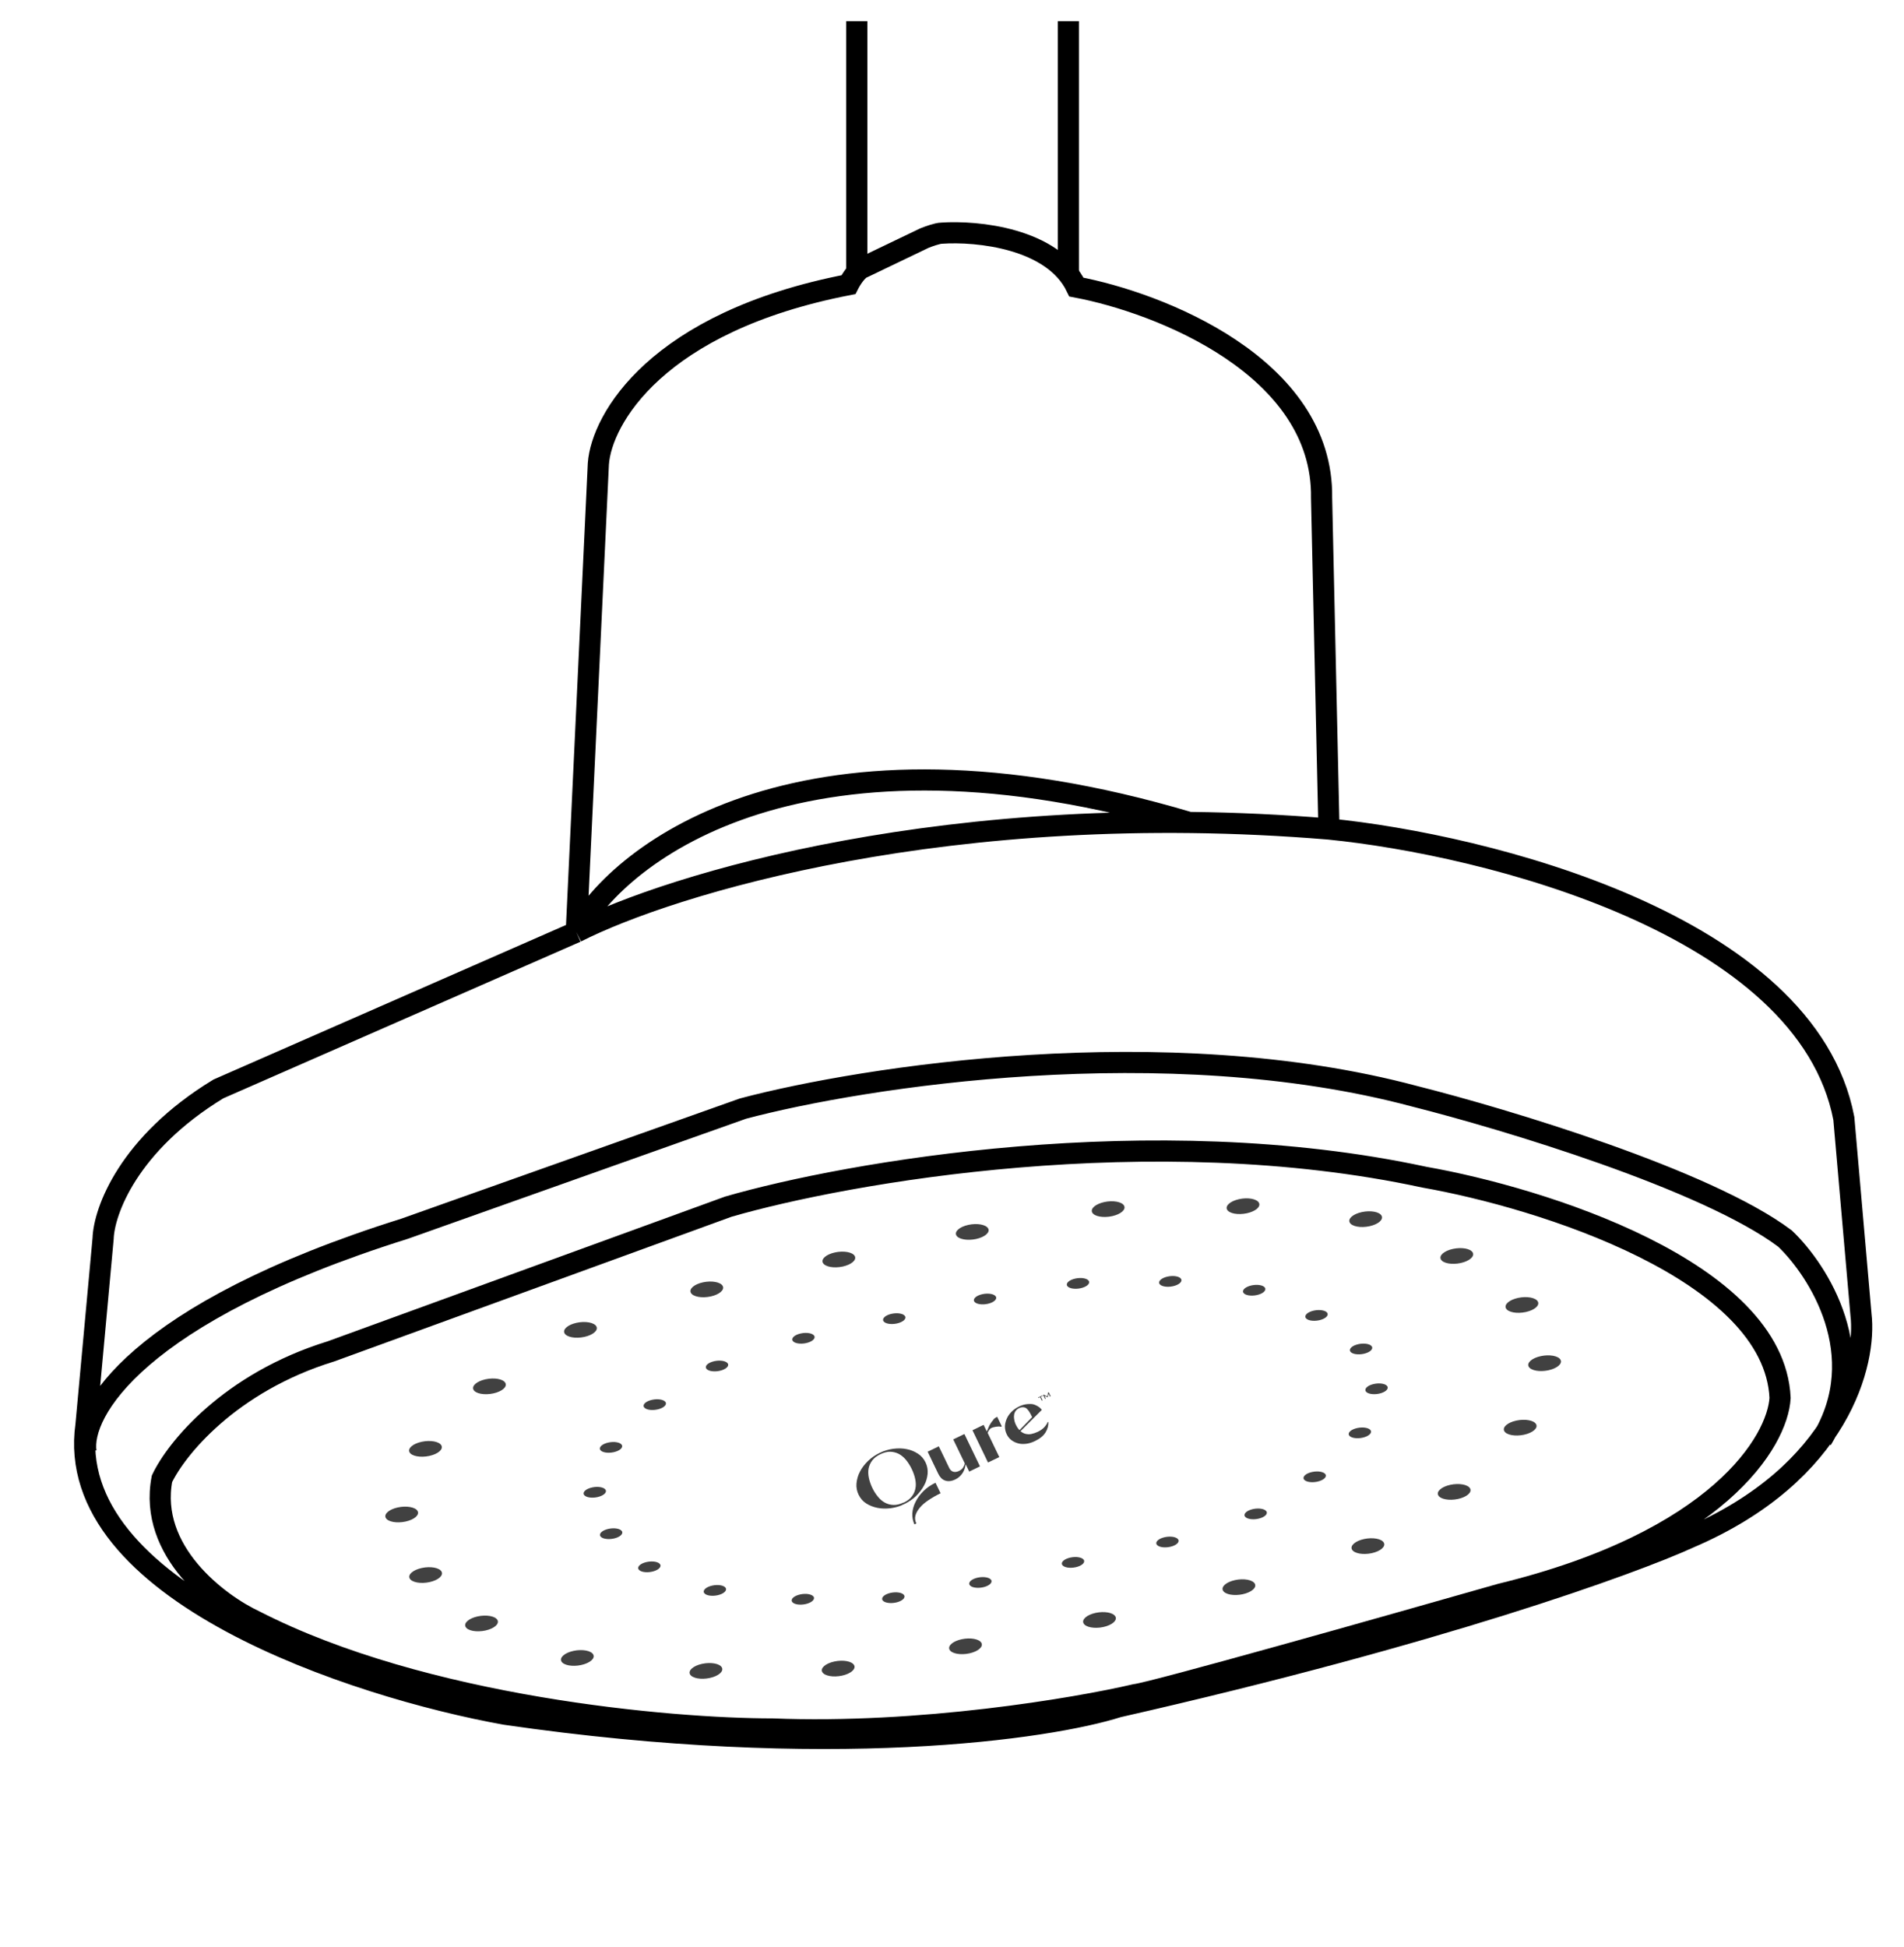 <svg width="45" height="46" viewBox="0 0 45 46" fill="none" xmlns="http://www.w3.org/2000/svg">
<g id="Frame 1000008577" clip-path="url(#clip0_30653_558)">
<g id="Group 1000008431">
<g id="Group 1000008429">
<ellipse id="Ellipse 446" cx="0.385" cy="0.19" rx="0.385" ry="0.19" transform="matrix(0.977 -0.211 0.477 0.879 19.359 29.676)" fill="#414141"/>
<ellipse id="Ellipse 447" cx="0.385" cy="0.19" rx="0.385" ry="0.19" transform="matrix(0.977 -0.211 0.477 0.879 22.512 29.025)" fill="#414141"/>
<ellipse id="Ellipse 454" cx="0.385" cy="0.19" rx="0.385" ry="0.19" transform="matrix(0.977 -0.211 0.477 0.879 16.238 30.383)" fill="#414141"/>
<ellipse id="Ellipse 448" cx="0.385" cy="0.19" rx="0.385" ry="0.19" transform="matrix(0.977 -0.211 0.477 0.879 25.724 28.486)" fill="#414141"/>
<ellipse id="Ellipse 453" cx="0.385" cy="0.19" rx="0.385" ry="0.19" transform="matrix(0.977 -0.211 0.477 0.879 13.252 31.339)" fill="#414141"/>
<ellipse id="Ellipse 455" cx="0.385" cy="0.19" rx="0.385" ry="0.19" transform="matrix(0.977 -0.211 0.477 0.879 11.101 32.674)" fill="#414141"/>
<ellipse id="Ellipse 456" cx="0.385" cy="0.19" rx="0.385" ry="0.19" transform="matrix(0.977 -0.211 0.477 0.879 9.589 34.151)" fill="#414141"/>
<ellipse id="Ellipse 457" cx="0.385" cy="0.19" rx="0.385" ry="0.19" transform="matrix(0.977 -0.211 0.477 0.879 9.027 35.702)" fill="#414141"/>
<ellipse id="Ellipse 458" cx="0.385" cy="0.19" rx="0.385" ry="0.19" transform="matrix(0.977 -0.211 0.477 0.879 9.593 37.133)" fill="#414141"/>
<ellipse id="Ellipse 449" cx="0.385" cy="0.19" rx="0.385" ry="0.19" transform="matrix(0.977 -0.211 0.477 0.879 28.911 28.417)" fill="#414141"/>
<ellipse id="Ellipse 450" cx="0.385" cy="0.19" rx="0.385" ry="0.19" transform="matrix(0.977 -0.211 0.477 0.879 31.81 28.723)" fill="#414141"/>
<ellipse id="Ellipse 451" cx="0.385" cy="0.19" rx="0.385" ry="0.19" transform="matrix(0.977 -0.211 0.477 0.879 33.964 29.593)" fill="#414141"/>
<ellipse id="Ellipse 452" cx="0.385" cy="0.19" rx="0.385" ry="0.19" transform="matrix(0.977 -0.211 0.477 0.879 35.503 30.751)" fill="#414141"/>
<ellipse id="Ellipse 459" cx="0.385" cy="0.19" rx="0.385" ry="0.19" transform="matrix(0.977 -0.211 0.477 0.879 36.039 32.127)" fill="#414141"/>
<ellipse id="Ellipse 460" cx="0.385" cy="0.19" rx="0.385" ry="0.19" transform="matrix(0.977 -0.211 0.477 0.879 35.462 33.65)" fill="#414141"/>
<ellipse id="Ellipse 461" cx="0.385" cy="0.19" rx="0.385" ry="0.19" transform="matrix(0.977 -0.211 0.477 0.879 33.902 35.168)" fill="#414141"/>
<ellipse id="Ellipse 462" cx="0.385" cy="0.19" rx="0.385" ry="0.19" transform="matrix(0.977 -0.211 0.477 0.879 31.863 36.449)" fill="#414141"/>
<ellipse id="Ellipse 463" cx="0.385" cy="0.19" rx="0.385" ry="0.19" transform="matrix(0.977 -0.211 0.477 0.879 28.814 37.419)" fill="#414141"/>
<ellipse id="Ellipse 464" cx="0.385" cy="0.19" rx="0.385" ry="0.19" transform="matrix(0.977 -0.211 0.477 0.879 25.519 38.194)" fill="#414141"/>
<ellipse id="Ellipse 465" cx="0.385" cy="0.19" rx="0.385" ry="0.19" transform="matrix(0.977 -0.211 0.477 0.879 22.352 38.817)" fill="#414141"/>
<ellipse id="Ellipse 466" cx="0.385" cy="0.19" rx="0.385" ry="0.19" transform="matrix(0.977 -0.211 0.477 0.879 19.343 39.343)" fill="#414141"/>
<ellipse id="Ellipse 467" cx="0.385" cy="0.19" rx="0.385" ry="0.19" transform="matrix(0.977 -0.211 0.477 0.879 16.218 39.398)" fill="#414141"/>
<ellipse id="Ellipse 468" cx="0.385" cy="0.19" rx="0.385" ry="0.19" transform="matrix(0.977 -0.211 0.477 0.879 13.178 39.092)" fill="#414141"/>
<ellipse id="Ellipse 469" cx="0.385" cy="0.19" rx="0.385" ry="0.19" transform="matrix(0.977 -0.211 0.477 0.879 10.914 38.277)" fill="#414141"/>
</g>
<g id="Group 1000008430">
<ellipse id="Ellipse 470" cx="0.263" cy="0.13" rx="0.263" ry="0.13" transform="matrix(0.977 -0.211 0.477 0.879 20.816 31.101)" fill="#414141"/>
<ellipse id="Ellipse 471" cx="0.263" cy="0.13" rx="0.263" ry="0.13" transform="matrix(0.977 -0.211 0.477 0.879 22.962 30.637)" fill="#414141"/>
<ellipse id="Ellipse 472" cx="0.263" cy="0.13" rx="0.263" ry="0.13" transform="matrix(0.977 -0.211 0.477 0.879 18.67 31.565)" fill="#414141"/>
<ellipse id="Ellipse 473" cx="0.263" cy="0.13" rx="0.263" ry="0.13" transform="matrix(0.977 -0.211 0.477 0.879 25.159 30.268)" fill="#414141"/>
<ellipse id="Ellipse 474" cx="0.263" cy="0.13" rx="0.263" ry="0.13" transform="matrix(0.977 -0.211 0.477 0.879 16.627 32.22)" fill="#414141"/>
<ellipse id="Ellipse 475" cx="0.263" cy="0.13" rx="0.263" ry="0.13" transform="matrix(0.977 -0.211 0.477 0.879 15.156 33.133)" fill="#414141"/>
<ellipse id="Ellipse 476" cx="0.263" cy="0.13" rx="0.263" ry="0.13" transform="matrix(0.977 -0.211 0.477 0.879 14.122 34.143)" fill="#414141"/>
<ellipse id="Ellipse 477" cx="0.263" cy="0.13" rx="0.263" ry="0.13" transform="matrix(0.977 -0.211 0.477 0.879 13.738 35.204)" fill="#414141"/>
<ellipse id="Ellipse 478" cx="0.263" cy="0.13" rx="0.263" ry="0.13" transform="matrix(0.977 -0.211 0.477 0.879 14.125 36.183)" fill="#414141"/>
<ellipse id="Ellipse 479" cx="0.263" cy="0.13" rx="0.263" ry="0.13" transform="matrix(0.977 -0.211 0.477 0.879 27.34 30.221)" fill="#414141"/>
<ellipse id="Ellipse 480" cx="0.263" cy="0.13" rx="0.263" ry="0.13" transform="matrix(0.977 -0.211 0.477 0.879 29.323 30.43)" fill="#414141"/>
<ellipse id="Ellipse 481" cx="0.263" cy="0.13" rx="0.263" ry="0.13" transform="matrix(0.977 -0.211 0.477 0.879 30.796 31.025)" fill="#414141"/>
<ellipse id="Ellipse 482" cx="0.263" cy="0.13" rx="0.263" ry="0.13" transform="matrix(0.977 -0.211 0.477 0.879 31.849 31.818)" fill="#414141"/>
<ellipse id="Ellipse 483" cx="0.263" cy="0.13" rx="0.263" ry="0.13" transform="matrix(0.977 -0.211 0.477 0.879 32.215 32.759)" fill="#414141"/>
<ellipse id="Ellipse 484" cx="0.263" cy="0.13" rx="0.263" ry="0.13" transform="matrix(0.977 -0.211 0.477 0.879 31.821 33.8)" fill="#414141"/>
<ellipse id="Ellipse 485" cx="0.263" cy="0.13" rx="0.263" ry="0.13" transform="matrix(0.977 -0.211 0.477 0.879 30.753 34.839)" fill="#414141"/>
<ellipse id="Ellipse 486" cx="0.263" cy="0.13" rx="0.263" ry="0.13" transform="matrix(0.977 -0.211 0.477 0.879 29.358 35.715)" fill="#414141"/>
<ellipse id="Ellipse 487" cx="0.263" cy="0.13" rx="0.263" ry="0.13" transform="matrix(0.977 -0.211 0.477 0.879 27.273 36.379)" fill="#414141"/>
<ellipse id="Ellipse 488" cx="0.263" cy="0.13" rx="0.263" ry="0.13" transform="matrix(0.977 -0.211 0.477 0.879 25.041 36.861)" fill="#414141"/>
<ellipse id="Ellipse 489" cx="0.263" cy="0.13" rx="0.263" ry="0.13" transform="matrix(0.977 -0.211 0.477 0.879 22.852 37.335)" fill="#414141"/>
<ellipse id="Ellipse 490" cx="0.263" cy="0.13" rx="0.263" ry="0.13" transform="matrix(0.977 -0.211 0.477 0.879 20.794 37.695)" fill="#414141"/>
<ellipse id="Ellipse 491" cx="0.263" cy="0.13" rx="0.263" ry="0.13" transform="matrix(0.977 -0.211 0.477 0.879 18.656 37.732)" fill="#414141"/>
<ellipse id="Ellipse 492" cx="0.263" cy="0.13" rx="0.263" ry="0.13" transform="matrix(0.977 -0.211 0.477 0.879 16.577 37.523)" fill="#414141"/>
<ellipse id="Ellipse 493" cx="0.263" cy="0.13" rx="0.263" ry="0.13" transform="matrix(0.977 -0.211 0.477 0.879 15.028 36.966)" fill="#414141"/>
</g>
<g id="Group 1000008427">
<g id="Union">
<path d="M22.907 34.774L23.158 34.652L23.16 34.648L22.793 33.886L22.529 34.013L22.802 34.579C22.797 34.614 22.783 34.646 22.762 34.679C22.741 34.711 22.71 34.737 22.666 34.759C22.615 34.783 22.567 34.789 22.529 34.777C22.49 34.765 22.458 34.736 22.436 34.691L22.188 34.177L21.925 34.304L22.177 34.829C22.216 34.908 22.267 34.962 22.337 34.986C22.407 35.011 22.488 35.003 22.577 34.96C22.621 34.939 22.656 34.914 22.686 34.885C22.716 34.857 22.741 34.825 22.759 34.794C22.777 34.763 22.791 34.731 22.801 34.699C22.811 34.666 22.818 34.635 22.822 34.605L22.826 34.606L22.907 34.774Z" fill="#414141"/>
<path d="M24.537 33.035L24.581 33.013L24.622 33.097L24.64 33.088L24.599 33.005L24.641 32.985L24.635 32.973L24.532 33.023L24.537 33.035Z" fill="#414141"/>
<path d="M24.781 32.934L24.813 33.002L24.831 32.993L24.785 32.898L24.77 32.905L24.753 32.998L24.667 32.955L24.652 32.962L24.698 33.057L24.715 33.049L24.683 32.981L24.755 33.016L24.763 33.012L24.781 32.934Z" fill="#414141"/>
<path d="M23.409 33.642C23.427 33.611 23.452 33.58 23.478 33.55L23.479 33.544C23.505 33.515 23.53 33.498 23.568 33.479L23.677 33.705L23.656 33.715C23.643 33.711 23.624 33.709 23.602 33.708L23.539 33.714C23.516 33.719 23.496 33.723 23.476 33.727L23.466 33.73C23.452 33.735 23.439 33.739 23.429 33.744C23.411 33.752 23.397 33.768 23.381 33.787C23.365 33.808 23.354 33.83 23.342 33.858L23.618 34.431L23.351 34.559L22.984 33.797L23.247 33.67L23.323 33.826C23.333 33.802 23.345 33.773 23.359 33.742C23.372 33.708 23.388 33.674 23.409 33.642Z" fill="#414141"/>
<path d="M21.943 35.45C22.026 35.393 22.123 35.338 22.23 35.286L22.11 35.038C21.997 35.092 21.901 35.158 21.823 35.237C21.744 35.317 21.682 35.4 21.638 35.491C21.593 35.579 21.568 35.672 21.562 35.764C21.559 35.849 21.573 35.932 21.606 36.008L21.613 36.021L21.657 36C21.627 35.937 21.619 35.876 21.636 35.812C21.653 35.748 21.689 35.687 21.74 35.626C21.791 35.565 21.858 35.507 21.943 35.45Z" fill="#414141"/>
<path fill-rule="evenodd" clip-rule="evenodd" d="M21.052 35.639C21.138 35.628 21.229 35.604 21.314 35.569L21.31 35.568C21.341 35.556 21.391 35.532 21.391 35.532C21.488 35.482 21.576 35.423 21.651 35.351C21.73 35.273 21.793 35.19 21.841 35.1C21.89 35.013 21.914 34.92 21.924 34.826C21.932 34.73 21.915 34.641 21.875 34.557C21.833 34.471 21.774 34.402 21.695 34.351C21.616 34.3 21.528 34.261 21.427 34.243C21.33 34.223 21.224 34.221 21.113 34.235C21.003 34.249 20.895 34.282 20.791 34.332C20.688 34.382 20.594 34.446 20.515 34.523C20.435 34.601 20.37 34.685 20.325 34.774C20.277 34.864 20.253 34.957 20.243 35.05C20.234 35.147 20.252 35.236 20.292 35.319C20.334 35.405 20.392 35.475 20.472 35.526C20.551 35.577 20.641 35.611 20.738 35.631C20.835 35.651 20.942 35.653 21.052 35.639ZM21.548 35.364C21.503 35.422 21.441 35.468 21.358 35.508L21.356 35.504C21.273 35.544 21.198 35.563 21.125 35.562C21.051 35.561 20.984 35.544 20.922 35.512C20.858 35.479 20.803 35.433 20.752 35.371C20.7 35.31 20.655 35.239 20.616 35.158C20.577 35.076 20.55 34.997 20.534 34.919C20.518 34.84 20.516 34.768 20.529 34.698C20.544 34.629 20.572 34.566 20.617 34.508C20.662 34.45 20.724 34.404 20.806 34.364C20.89 34.324 20.964 34.304 21.038 34.305C21.111 34.306 21.178 34.324 21.241 34.355C21.304 34.389 21.359 34.434 21.411 34.496C21.462 34.558 21.508 34.63 21.548 34.712C21.588 34.795 21.615 34.874 21.631 34.953C21.647 35.032 21.65 35.106 21.635 35.174C21.622 35.245 21.593 35.306 21.548 35.364Z" fill="#414141"/>
<path fill-rule="evenodd" clip-rule="evenodd" d="M24.68 33.727C24.716 33.687 24.744 33.646 24.759 33.608L24.763 33.603L24.777 33.602C24.782 33.686 24.759 33.769 24.71 33.849C24.661 33.928 24.577 33.997 24.464 34.051C24.39 34.087 24.321 34.109 24.252 34.117C24.183 34.125 24.119 34.123 24.06 34.106C24.001 34.09 23.949 34.065 23.902 34.029C23.856 33.993 23.819 33.947 23.793 33.892C23.762 33.829 23.75 33.765 23.751 33.7C23.754 33.638 23.771 33.574 23.798 33.516C23.824 33.456 23.864 33.404 23.913 33.355C23.963 33.306 24.021 33.267 24.083 33.237C24.148 33.205 24.212 33.186 24.275 33.18C24.335 33.176 24.395 33.172 24.444 33.191C24.582 33.242 24.622 33.317 24.622 33.317L24.119 33.819C24.155 33.849 24.191 33.87 24.233 33.881C24.278 33.892 24.324 33.896 24.374 33.886C24.424 33.875 24.474 33.859 24.525 33.835C24.59 33.804 24.642 33.767 24.68 33.727ZM23.968 33.529C23.972 33.566 23.982 33.603 23.997 33.641L24.012 33.672C24.037 33.724 24.062 33.762 24.096 33.794L24.394 33.488L24.37 33.438C24.333 33.361 24.282 33.286 24.236 33.266C24.19 33.246 24.14 33.248 24.086 33.274C24.054 33.29 24.027 33.311 24.007 33.337C23.987 33.364 23.975 33.392 23.969 33.425C23.963 33.459 23.962 33.493 23.968 33.529Z" fill="#414141"/>
</g>
<path id="Vector" d="M13.62 22.024L14.142 10.957C14.219 9.913 15.509 7.607 20.052 6.727C20.11 6.611 20.261 6.367 20.4 6.321L21.849 5.626C21.945 5.587 22.161 5.51 22.254 5.51C23.085 5.452 24.885 5.626 25.441 6.784C27.392 7.151 31.282 8.662 31.235 11.768L31.409 19.59M13.62 22.024L5.161 25.732C3.028 27.03 2.457 28.63 2.437 29.267L2.032 33.671C1.475 37.611 8.405 39.871 11.94 40.508C19.589 41.621 24.784 40.856 26.426 40.334C33.982 38.619 38.575 36.954 39.927 36.336C43.496 34.806 44.118 32.183 43.983 31.063L43.578 26.428C42.697 21.838 35.098 19.957 31.409 19.59M13.62 22.024C14.663 20.092 19.067 16.747 28.107 19.435M13.62 22.024C15.822 20.904 22.463 18.849 31.409 19.59M2.032 34.308C1.896 33.381 3.214 31.028 9.564 29.035L17.561 26.196C20.4 25.442 27.55 24.33 33.437 25.906C35.581 26.447 40.333 27.876 42.187 29.267C42.979 30.02 44.261 32.025 43.056 34.018M6.03 38.306C5.161 37.901 3.503 36.66 3.828 34.945C4.156 34.25 5.416 32.674 7.826 31.932L17.213 28.514C20.014 27.702 27.226 26.428 33.669 27.818C36.412 28.301 41.932 30.02 42.071 33.033C42.013 34.057 40.611 36.417 35.465 37.669C32.761 38.441 27.249 39.998 26.832 40.044C25.422 40.373 21.733 40.995 18.256 40.856C15.842 40.856 10.016 40.346 6.03 38.306Z" stroke="black" stroke-width="0.5"/>
</g>
</g>
<line id="Line 70" x1="20.25" y1="0.5" x2="20.25" y2="6.5" stroke="black" stroke-width="0.5"/>
<line id="Line 71" x1="25.25" y1="0.5" x2="25.25" y2="6.5" stroke="black" stroke-width="0.5"/>
</g>
<defs>
<clipPath id="clip0_30653_558">
<rect width="45" height="45" fill="white" transform="translate(0 0.5)"/>
</clipPath>
</defs>
</svg>
